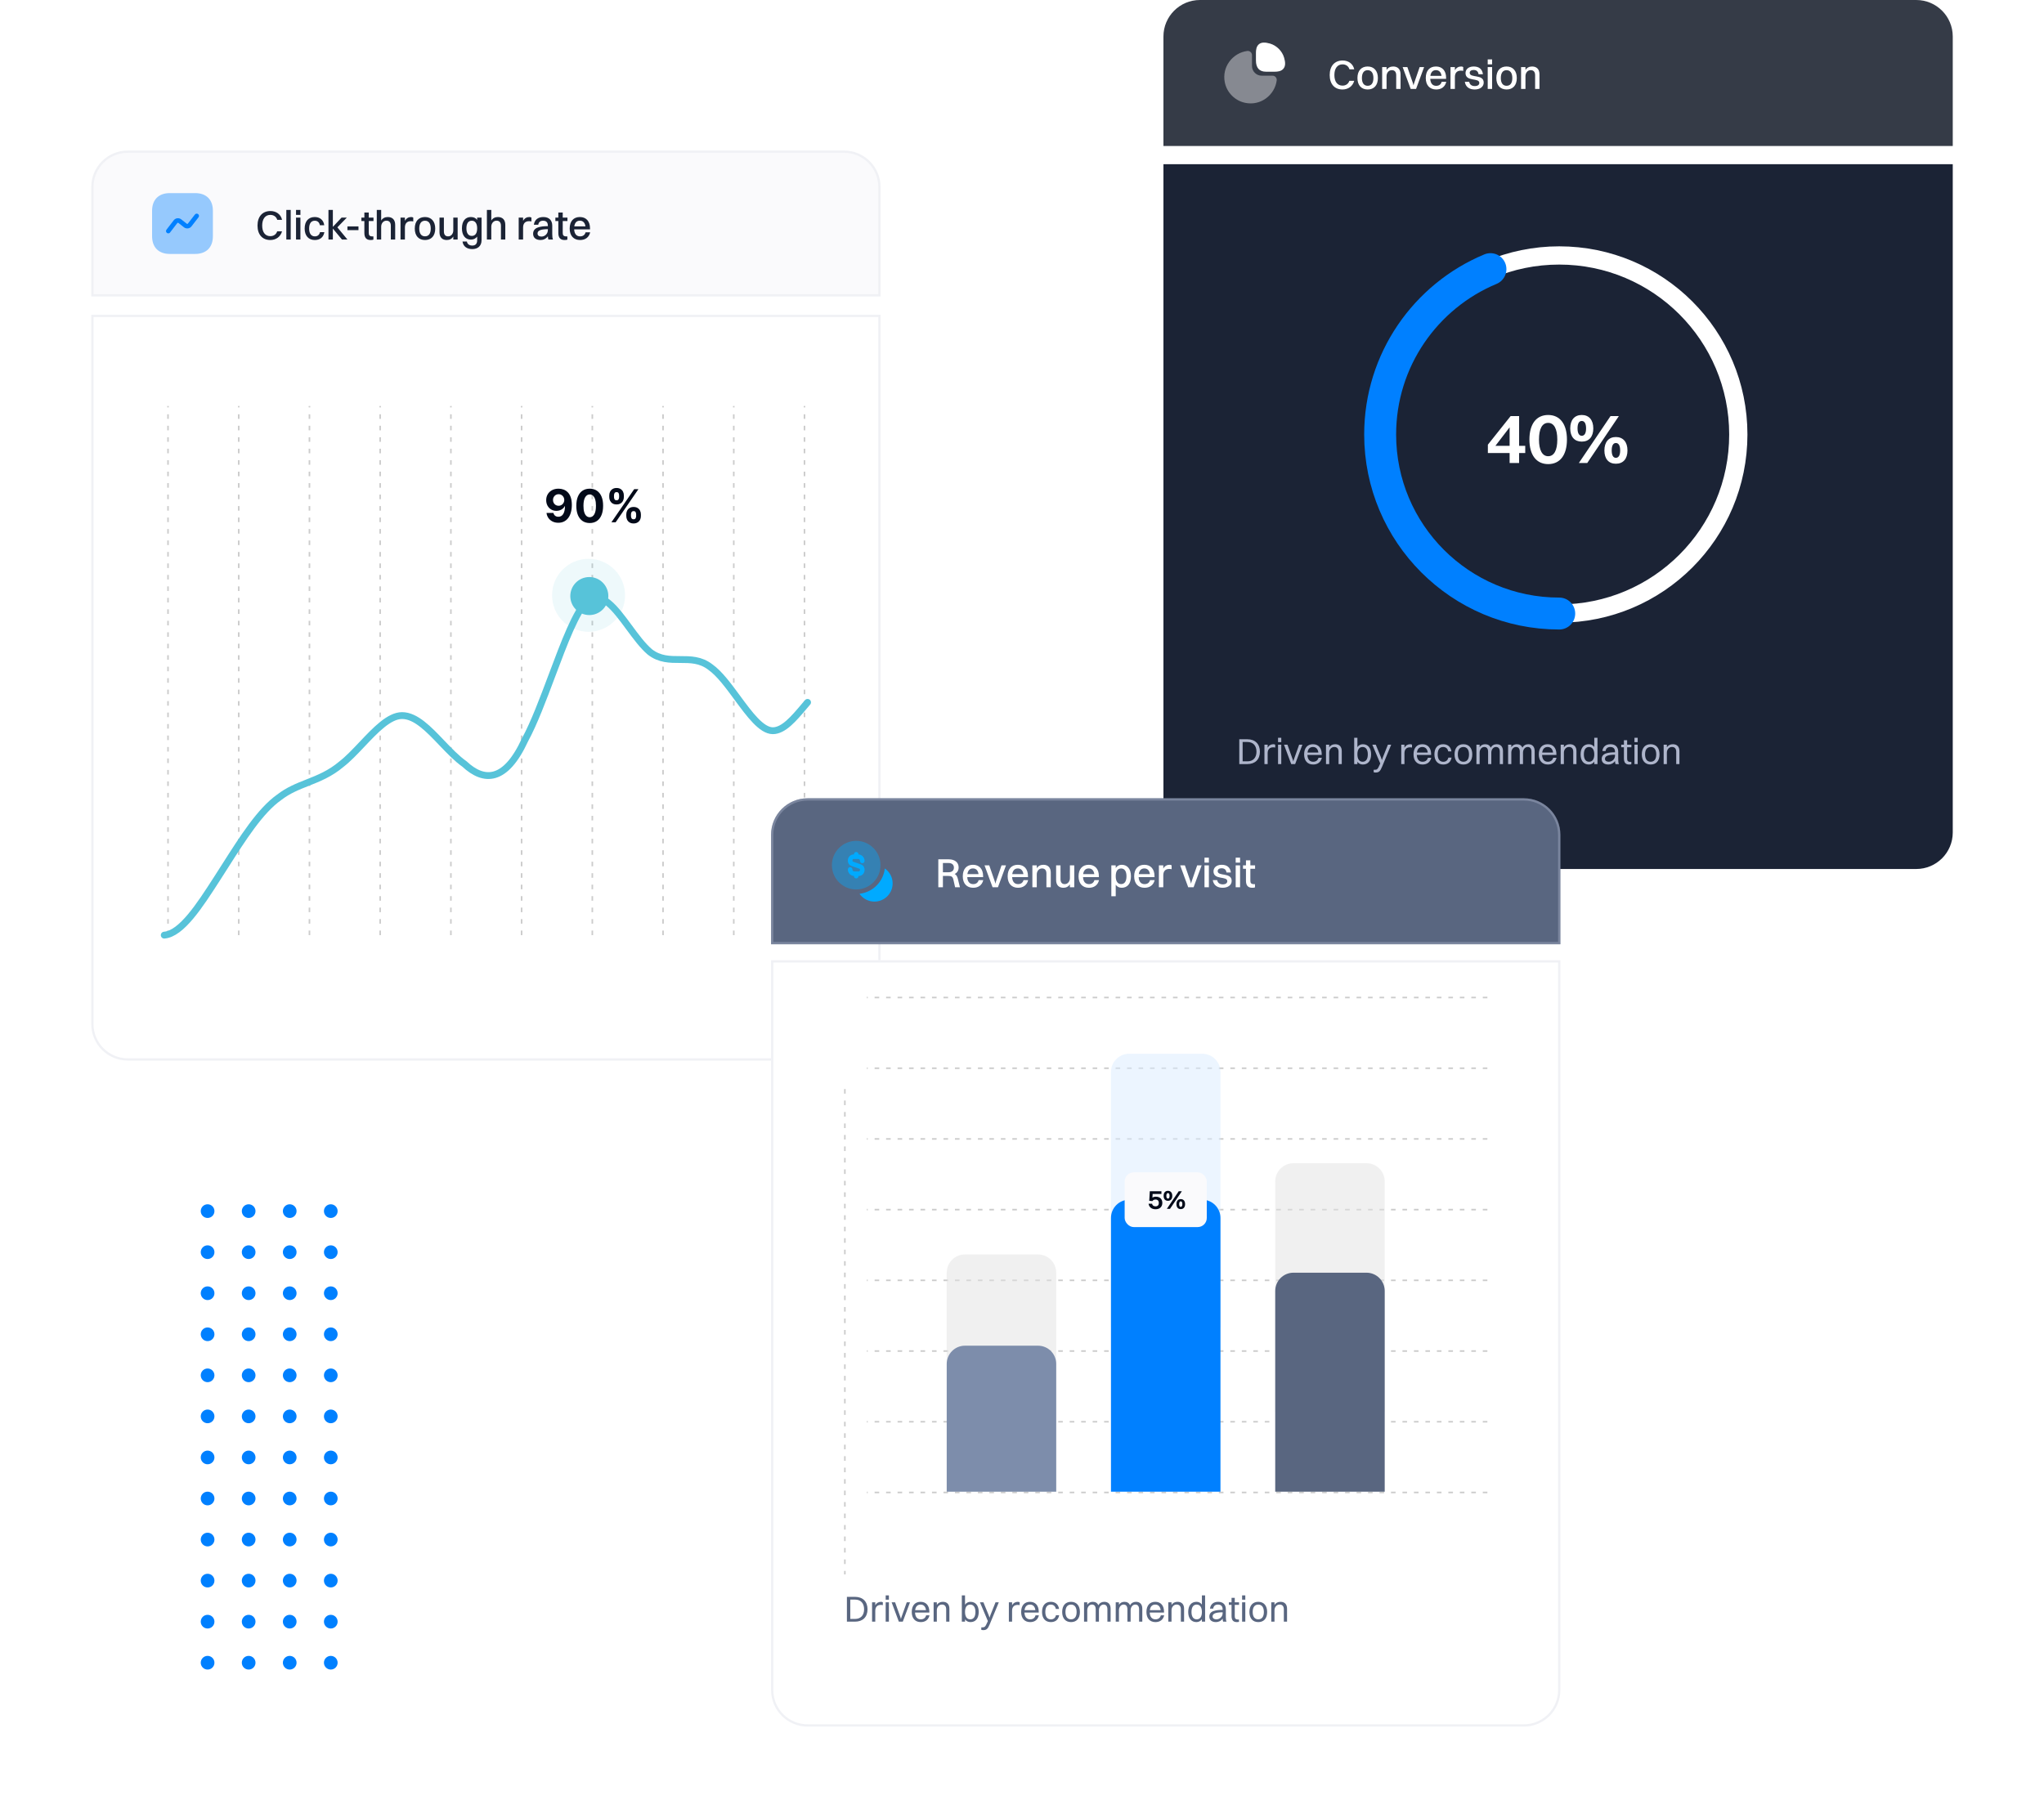 <svg width="896" height="797" viewBox="0 0 896 797" fill="none" xmlns="http://www.w3.org/2000/svg">
<path d="M40.5 82C40.5 73.44 47.44 66.5 56 66.5H370C378.56 66.5 385.5 73.44 385.5 82V129.5H40.5V82Z" fill="#FAFAFC"/>
<path opacity="0.4" d="M85.587 84.666H74.413C69.56 84.666 66.667 87.56 66.667 92.413V103.573C66.667 108.44 69.56 111.333 74.413 111.333H85.573C90.427 111.333 93.32 108.44 93.32 103.587V92.413C93.333 87.56 90.44 84.666 85.587 84.666Z" fill="#0080FF"/>
<path d="M73.773 102.32C73.56 102.32 73.347 102.253 73.16 102.107C72.72 101.773 72.64 101.147 72.973 100.707L76.147 96.587C76.533 96.093 77.08 95.773 77.707 95.693C78.32 95.613 78.947 95.787 79.44 96.173L81.88 98.093C81.973 98.173 82.067 98.173 82.133 98.16C82.187 98.16 82.28 98.133 82.36 98.027L85.44 94.053C85.773 93.613 86.413 93.533 86.84 93.88C87.28 94.213 87.36 94.84 87.013 95.28L83.933 99.253C83.547 99.747 83 100.067 82.373 100.133C81.747 100.213 81.133 100.04 80.64 99.653L78.2 97.733C78.107 97.653 78 97.653 77.947 97.667C77.893 97.667 77.8 97.693 77.72 97.8L74.547 101.92C74.373 102.187 74.08 102.32 73.773 102.32Z" fill="#0080FF"/>
<path d="M123.646 96.396C123.07 93.858 120.982 92.526 118.552 92.526C115.024 92.526 112.882 94.974 112.882 98.898C112.882 102.84 115.006 105.234 118.498 105.234C120.91 105.234 122.962 103.866 123.628 101.436H121.504C121.036 102.822 119.902 103.542 118.498 103.542C116.248 103.542 114.934 101.796 114.934 98.898C114.934 96 116.266 94.218 118.498 94.218C119.956 94.218 121.126 94.992 121.54 96.396H123.646ZM125.51 105H127.436V92.04H125.51V105ZM129.764 94.218H131.69V92.04H129.764V94.218ZM129.764 105H131.69V95.406H129.764V105ZM142.136 98.754C141.812 96.36 140.12 95.154 137.978 95.154C135.26 95.154 133.55 96.954 133.55 100.212C133.55 103.326 135.224 105.234 137.996 105.234C140.12 105.234 141.776 104.172 142.19 101.778H140.282C139.994 103.002 139.184 103.632 138.032 103.632C136.412 103.632 135.512 102.39 135.512 100.212C135.512 97.998 136.376 96.774 137.978 96.774C139.094 96.774 139.976 97.386 140.21 98.754H142.136ZM143.984 105H145.91V100.212L149.888 105H152.282L147.89 99.672L152.03 95.406H149.726L145.91 99.474V92.04H143.984V105ZM152.298 100.914H157.14V99.276H152.298V100.914ZM159.723 102.138C159.723 104.208 160.605 105.234 162.477 105.234C163.017 105.234 163.467 105.162 163.683 105.054V103.65H163.305C161.955 103.65 161.649 103.128 161.649 102.03V96.9H163.719V95.406H161.649V93.192H159.723V95.406H158.427V96.9H159.723V102.138ZM165.166 105H167.092V99.366C167.092 98.034 167.956 96.756 169.396 96.756C170.71 96.756 171.322 97.602 171.322 98.988V105H173.23V98.592C173.23 96.324 171.988 95.154 169.99 95.154C168.748 95.154 167.74 95.658 167.092 96.684V92.04H165.166V105ZM175.572 105H177.498V99.762C177.498 98.088 178.29 96.972 180.126 96.972C180.522 96.972 180.864 97.008 181.152 97.098V95.406C180.972 95.244 180.612 95.154 180.234 95.154C179.118 95.154 178.128 95.676 177.498 96.828V95.406H175.572V105ZM186.301 105.234C189.037 105.234 190.783 103.452 190.783 100.212C190.783 97.08 189.091 95.154 186.301 95.154C183.565 95.154 181.819 96.954 181.819 100.212C181.819 103.344 183.511 105.234 186.301 105.234ZM186.301 103.614C184.681 103.614 183.781 102.39 183.781 100.212C183.781 97.98 184.681 96.774 186.301 96.774C187.921 96.774 188.821 98.016 188.821 100.212C188.821 102.426 187.939 103.614 186.301 103.614ZM198.706 101.022C198.706 102.354 197.842 103.632 196.438 103.632C195.16 103.632 194.584 102.804 194.584 101.418V95.406H192.658V101.814C192.658 104.082 193.882 105.234 195.844 105.234C197.068 105.234 198.076 104.73 198.706 103.704V105H200.614V95.406H198.706V101.022ZM206.415 105.054C207.585 105.054 208.521 104.604 209.169 103.722V105.342C209.169 106.998 208.305 107.664 207.027 107.664C205.767 107.664 204.849 107.052 204.669 105.9H202.743C203.085 108.132 204.741 109.212 207.045 109.212C209.349 109.212 211.095 107.934 211.095 105.306V95.406H209.169V96.414C208.557 95.586 207.639 95.154 206.415 95.154C204.003 95.154 202.491 96.918 202.491 100.122C202.491 103.182 203.967 105.054 206.415 105.054ZM206.811 103.434C205.299 103.434 204.453 102.228 204.453 100.122C204.453 97.944 205.281 96.774 206.811 96.774C208.305 96.774 209.169 97.998 209.169 100.104C209.169 102.264 208.341 103.434 206.811 103.434ZM213.436 105H215.362V99.366C215.362 98.034 216.226 96.756 217.666 96.756C218.98 96.756 219.592 97.602 219.592 98.988V105H221.5V98.592C221.5 96.324 220.258 95.154 218.26 95.154C217.018 95.154 216.01 95.658 215.362 96.684V92.04H213.436V105ZM227.375 105H229.301V99.762C229.301 98.088 230.093 96.972 231.929 96.972C232.325 96.972 232.667 97.008 232.955 97.098V95.406C232.775 95.244 232.415 95.154 232.037 95.154C230.921 95.154 229.931 95.676 229.301 96.828V95.406H227.375V105ZM235.943 98.538C236.123 97.458 236.789 96.774 238.031 96.774C239.507 96.774 240.155 97.53 240.155 98.934V99.15C238.427 99.168 237.131 99.276 235.853 99.708C234.413 100.194 233.693 101.166 233.693 102.48C233.693 104.316 235.025 105.234 236.969 105.234C238.121 105.234 239.363 104.73 240.173 103.596C240.191 104.136 240.245 104.64 240.389 105H242.405C242.189 104.478 242.081 103.812 242.081 102.66V98.916C242.081 96.684 240.785 95.154 238.175 95.154C235.781 95.154 234.323 96.414 234.017 98.538H235.943ZM235.637 102.408C235.637 101.31 236.465 100.5 240.155 100.464V100.896C240.155 102.444 238.931 103.722 237.329 103.722C236.303 103.722 235.637 103.218 235.637 102.408ZM244.748 102.138C244.748 104.208 245.63 105.234 247.502 105.234C248.042 105.234 248.492 105.162 248.708 105.054V103.65H248.33C246.98 103.65 246.674 103.128 246.674 102.03V96.9H248.744V95.406H246.674V93.192H244.748V95.406H243.452V96.9H244.748V102.138ZM258.705 101.868H256.689C256.365 103.056 255.501 103.632 254.277 103.632C252.711 103.632 251.793 102.534 251.685 100.572H258.633V100.104C258.633 97.026 256.959 95.154 254.187 95.154C251.451 95.154 249.723 96.954 249.723 100.212C249.723 103.344 251.451 105.234 254.277 105.234C256.527 105.234 258.183 104.1 258.705 101.868ZM254.187 96.756C255.555 96.756 256.401 97.638 256.635 99.258H251.739C251.973 97.638 252.801 96.756 254.187 96.756Z" fill="#1B2335"/>
<path d="M40.5 82C40.5 73.44 47.44 66.5 56 66.5H370C378.56 66.5 385.5 73.44 385.5 82V129.5H40.5V82Z" stroke="#F0F1F5"/>
<g filter="url(#filter0_d_1081_84571)">
<path d="M40 130H386V441C386 449.837 378.837 457 370 457H56C47.163 457 40 449.837 40 441V130Z" fill="white"/>
<path d="M40.5 130.5H385.5V441C385.5 449.56 378.56 456.5 370 456.5H56C47.44 456.5 40.5 449.56 40.5 441V130.5Z" stroke="#F0F1F5"/>
</g>
<line opacity="0.2" x1="73.65" y1="410" x2="73.65" y2="178" stroke="black" stroke-width="0.7" stroke-dasharray="2.01 3.02"/>
<line opacity="0.2" x1="104.65" y1="410" x2="104.65" y2="178" stroke="black" stroke-width="0.7" stroke-dasharray="2.01 3.02"/>
<line opacity="0.2" x1="135.65" y1="410" x2="135.65" y2="178" stroke="black" stroke-width="0.7" stroke-dasharray="2.01 3.02"/>
<line opacity="0.2" x1="166.65" y1="410" x2="166.65" y2="178" stroke="black" stroke-width="0.7" stroke-dasharray="2.01 3.02"/>
<line opacity="0.2" x1="197.65" y1="410" x2="197.65" y2="178" stroke="black" stroke-width="0.7" stroke-dasharray="2.01 3.02"/>
<line opacity="0.2" x1="228.65" y1="410" x2="228.65" y2="178" stroke="black" stroke-width="0.7" stroke-dasharray="2.01 3.02"/>
<line opacity="0.2" x1="259.65" y1="410" x2="259.65" y2="178" stroke="black" stroke-width="0.7" stroke-dasharray="2.01 3.02"/>
<line opacity="0.2" x1="290.65" y1="410" x2="290.65" y2="178" stroke="black" stroke-width="0.7" stroke-dasharray="2.01 3.02"/>
<line opacity="0.2" x1="321.65" y1="410" x2="321.65" y2="178" stroke="black" stroke-width="0.7" stroke-dasharray="2.01 3.02"/>
<line opacity="0.2" x1="352.65" y1="410" x2="352.65" y2="178" stroke="black" stroke-width="0.7" stroke-dasharray="2.01 3.02"/>
<path d="M72 410C79.565 409.392 87.594 396.925 94.985 385.45C96.172 383.608 97.344 381.766 98.507 379.94C106.566 367.284 114.135 355.395 122.359 349.592C126.353 346.492 130.533 344.839 134.813 343.147C139.699 341.215 144.716 339.231 149.732 334.983C152.642 332.724 155.65 329.544 158.69 326.33C164.588 320.095 170.605 313.734 176.25 313.734C182.237 313.734 187.877 319.647 193.612 325.66C196.891 329.098 200.201 332.568 203.624 334.983C212.178 342.952 221.587 342.952 230.142 324.358C234.1 317.096 238.058 306.544 241.952 296.161C247.316 281.861 252.559 267.883 257.515 263.266C263.8 258.831 269.704 266.839 275.735 275.021C278.734 279.088 281.764 283.198 284.888 285.844C289.165 289.164 293.656 289.164 298.147 289.164C302.638 289.164 307.129 289.164 311.406 292.484C315.368 295.28 319.33 300.666 323.229 305.966C328.588 313.252 333.827 320.374 338.78 320.374C343.485 320.374 347.976 315.062 352.466 309.749C352.978 309.145 353.489 308.54 354 307.944" stroke="#57C3D9" stroke-width="3" stroke-linecap="round"/>
<path d="M244.862 214.256C245.61 214.256 246.329 214.381 247.021 214.632C247.717 214.883 248.337 215.283 248.882 215.832C249.431 216.382 249.864 217.111 250.181 218.02C250.503 218.924 250.667 220.035 250.671 221.351C250.671 222.587 250.532 223.69 250.252 224.661C249.978 225.626 249.582 226.448 249.066 227.125C248.55 227.802 247.927 228.318 247.198 228.673C246.469 229.024 245.655 229.199 244.755 229.199C243.785 229.199 242.927 229.012 242.184 228.638C241.441 228.259 240.842 227.745 240.387 227.097C239.937 226.443 239.665 225.709 239.57 224.895H242.603C242.722 225.425 242.97 225.837 243.349 226.131C243.728 226.42 244.196 226.564 244.755 226.564C245.702 226.564 246.422 226.152 246.914 225.328C247.407 224.5 247.655 223.366 247.66 221.926H247.561C247.343 222.352 247.049 222.719 246.68 223.027C246.311 223.33 245.887 223.564 245.409 223.73C244.935 223.896 244.431 223.979 243.896 223.979C243.039 223.979 242.274 223.777 241.602 223.375C240.929 222.973 240.399 222.419 240.011 221.713C239.623 221.008 239.428 220.203 239.428 219.298C239.424 218.323 239.649 217.454 240.103 216.692C240.558 215.929 241.192 215.333 242.007 214.902C242.826 214.466 243.777 214.251 244.862 214.256ZM244.883 216.67C244.405 216.67 243.979 216.784 243.605 217.011C243.235 217.239 242.942 217.544 242.724 217.928C242.511 218.311 242.407 218.74 242.411 219.213C242.411 219.691 242.516 220.122 242.724 220.506C242.937 220.884 243.226 221.187 243.59 221.415C243.96 221.637 244.381 221.749 244.855 221.749C245.21 221.749 245.539 221.682 245.842 221.55C246.145 221.417 246.408 221.235 246.63 221.003C246.857 220.766 247.035 220.494 247.163 220.186C247.291 219.878 247.355 219.552 247.355 219.206C247.35 218.747 247.241 218.325 247.028 217.942C246.815 217.558 246.521 217.25 246.147 217.018C245.773 216.786 245.352 216.67 244.883 216.67ZM258.505 229.32C257.284 229.315 256.232 229.014 255.352 228.418C254.476 227.821 253.801 226.957 253.328 225.825C252.859 224.694 252.627 223.332 252.632 221.741C252.632 220.155 252.866 218.804 253.335 217.686C253.808 216.569 254.483 215.719 255.359 215.136C256.24 214.549 257.288 214.256 258.505 214.256C259.722 214.256 260.768 214.549 261.644 215.136C262.525 215.723 263.202 216.576 263.676 217.693C264.149 218.806 264.383 220.155 264.379 221.741C264.379 223.337 264.142 224.701 263.669 225.832C263.2 226.964 262.527 227.828 261.651 228.425C260.776 229.021 259.727 229.32 258.505 229.32ZM258.505 226.77C259.338 226.77 260.004 226.351 260.501 225.513C260.998 224.675 261.244 223.418 261.24 221.741C261.24 220.638 261.126 219.72 260.899 218.986C260.676 218.252 260.359 217.7 259.947 217.331C259.54 216.962 259.059 216.777 258.505 216.777C257.677 216.777 257.014 217.191 256.517 218.02C256.019 218.848 255.768 220.089 255.764 221.741C255.764 222.859 255.875 223.792 256.097 224.54C256.325 225.283 256.644 225.842 257.056 226.216C257.468 226.585 257.951 226.77 258.505 226.77ZM274.533 226.273V225.506C274.533 224.923 274.656 224.388 274.903 223.901C275.153 223.408 275.516 223.015 275.989 222.722C276.467 222.423 277.05 222.274 277.736 222.274C278.432 222.274 279.017 222.421 279.491 222.714C279.969 223.008 280.329 223.401 280.57 223.893C280.816 224.381 280.939 224.919 280.939 225.506V226.273C280.939 226.855 280.816 227.393 280.57 227.885C280.324 228.373 279.962 228.763 279.483 229.057C279.005 229.355 278.423 229.504 277.736 229.504C277.04 229.504 276.456 229.355 275.982 229.057C275.509 228.763 275.149 228.373 274.903 227.885C274.656 227.393 274.533 226.855 274.533 226.273ZM276.6 225.506V226.273C276.6 226.609 276.68 226.926 276.841 227.224C277.007 227.523 277.305 227.672 277.736 227.672C278.167 227.672 278.461 227.525 278.617 227.232C278.778 226.938 278.858 226.618 278.858 226.273V225.506C278.858 225.16 278.783 224.838 278.631 224.54C278.48 224.241 278.181 224.092 277.736 224.092C277.31 224.092 277.014 224.241 276.849 224.54C276.683 224.838 276.6 225.16 276.6 225.506ZM267.069 217.949V217.182C267.069 216.595 267.194 216.057 267.445 215.57C267.696 215.077 268.058 214.684 268.532 214.391C269.01 214.097 269.588 213.95 270.265 213.95C270.965 213.95 271.553 214.097 272.026 214.391C272.5 214.684 272.859 215.077 273.106 215.57C273.352 216.057 273.475 216.595 273.475 217.182V217.949C273.475 218.536 273.349 219.073 273.099 219.561C272.852 220.049 272.49 220.439 272.012 220.733C271.538 221.022 270.956 221.166 270.265 221.166C269.573 221.166 268.989 221.019 268.51 220.726C268.037 220.428 267.677 220.037 267.431 219.554C267.189 219.066 267.069 218.531 267.069 217.949ZM269.15 217.182V217.949C269.15 218.295 269.23 218.614 269.391 218.908C269.557 219.201 269.848 219.348 270.265 219.348C270.7 219.348 270.996 219.201 271.153 218.908C271.314 218.614 271.394 218.295 271.394 217.949V217.182C271.394 216.836 271.318 216.514 271.167 216.216C271.015 215.918 270.715 215.768 270.265 215.768C269.843 215.768 269.552 215.92 269.391 216.223C269.23 216.526 269.15 216.846 269.15 217.182ZM268.006 229L278.006 214.455H279.867L269.867 229H268.006Z" fill="#030A19"/>
<circle opacity="0.1" cx="258" cy="261" r="16" fill="#57C3D9"/>
<circle cx="258.333" cy="261.333" r="8.333" fill="#57C3D9"/>
<g opacity="0.8">
<path d="M510 16C510 7.163 517.163 0 526 0H840C848.837 0 856 7.163 856 16V64H510V16Z" fill="#030A19"/>
<path d="M562.894 25.267C562.04 22.373 559.627 19.96 556.734 19.107C554.534 18.467 553.014 18.52 551.96 19.307C550.694 20.253 550.547 21.96 550.547 23.173V26.493C550.547 29.773 552.04 31.44 554.974 31.44H558.8C560 31.44 561.72 31.293 562.667 30.027C563.48 28.987 563.547 27.467 562.894 25.267Z" fill="white"/>
<path opacity="0.4" d="M559.213 33.813C558.867 33.413 558.36 33.187 557.84 33.187H553.067C550.72 33.187 548.813 31.28 548.813 28.933V24.16C548.813 23.64 548.587 23.134 548.187 22.787C547.8 22.44 547.267 22.28 546.76 22.347C543.627 22.747 540.747 24.467 538.867 27.053C536.973 29.654 536.28 32.827 536.88 36C537.747 40.587 541.413 44.254 546.013 45.12C546.747 45.267 547.48 45.334 548.213 45.334C550.627 45.334 552.96 44.587 554.947 43.133C557.533 41.254 559.253 38.373 559.653 35.24C559.72 34.72 559.56 34.2 559.213 33.813Z" fill="white"/>
<path d="M593.646 30.396C593.07 27.858 590.982 26.526 588.552 26.526C585.024 26.526 582.882 28.974 582.882 32.898C582.882 36.84 585.006 39.234 588.498 39.234C590.91 39.234 592.962 37.866 593.628 35.436H591.504C591.036 36.822 589.902 37.542 588.498 37.542C586.248 37.542 584.934 35.796 584.934 32.898C584.934 30 586.266 28.218 588.498 28.218C589.956 28.218 591.126 28.992 591.54 30.396H593.646ZM599.524 39.234C602.26 39.234 604.006 37.452 604.006 34.212C604.006 31.08 602.314 29.154 599.524 29.154C596.788 29.154 595.042 30.954 595.042 34.212C595.042 37.344 596.734 39.234 599.524 39.234ZM599.524 37.614C597.904 37.614 597.004 36.39 597.004 34.212C597.004 31.98 597.904 30.774 599.524 30.774C601.144 30.774 602.044 32.016 602.044 34.212C602.044 36.426 601.162 37.614 599.524 37.614ZM605.881 39H607.807V33.366C607.807 32.034 608.671 30.756 610.111 30.756C611.425 30.756 612.037 31.602 612.037 32.988V39H613.945V32.592C613.945 30.324 612.703 29.154 610.705 29.154C609.463 29.154 608.455 29.658 607.807 30.684V29.406H605.881V39ZM618.383 39H620.741L624.269 29.406H622.307L619.859 36.534L619.625 37.452L619.391 36.534L616.925 29.406H614.855L618.383 39ZM633.977 35.868H631.961C631.637 37.056 630.773 37.632 629.549 37.632C627.983 37.632 627.065 36.534 626.957 34.572H633.905V34.104C633.905 31.026 632.231 29.154 629.459 29.154C626.723 29.154 624.995 30.954 624.995 34.212C624.995 37.344 626.723 39.234 629.549 39.234C631.799 39.234 633.455 38.1 633.977 35.868ZM629.459 30.756C630.827 30.756 631.673 31.638 631.907 33.258H627.011C627.245 31.638 628.073 30.756 629.459 30.756ZM635.834 39H637.76V33.762C637.76 32.088 638.552 30.972 640.388 30.972C640.784 30.972 641.126 31.008 641.414 31.098V29.406C641.234 29.244 640.874 29.154 640.496 29.154C639.38 29.154 638.39 29.676 637.76 30.828V29.406H635.834V39ZM644.255 31.926C644.255 31.206 644.867 30.684 645.929 30.684C647.153 30.684 647.909 31.188 648.125 32.538H650.051C649.745 30.144 648.161 29.154 646.019 29.154C643.589 29.154 642.419 30.54 642.419 32.034C642.419 35.976 648.467 33.96 648.467 36.354C648.467 37.164 647.783 37.74 646.487 37.74C645.137 37.74 644.237 37.074 644.039 35.868H642.113C642.473 38.154 644.111 39.234 646.433 39.234C648.755 39.234 650.393 38.046 650.393 36.228C650.393 32.322 644.255 34.374 644.255 31.926ZM652.147 28.218H654.073V26.04H652.147V28.218ZM652.147 39H654.073V29.406H652.147V39ZM660.414 39.234C663.15 39.234 664.896 37.452 664.896 34.212C664.896 31.08 663.204 29.154 660.414 29.154C657.678 29.154 655.932 30.954 655.932 34.212C655.932 37.344 657.624 39.234 660.414 39.234ZM660.414 37.614C658.794 37.614 657.894 36.39 657.894 34.212C657.894 31.98 658.794 30.774 660.414 30.774C662.034 30.774 662.934 32.016 662.934 34.212C662.934 36.426 662.052 37.614 660.414 37.614ZM666.772 39H668.698V33.366C668.698 32.034 669.562 30.756 671.002 30.756C672.316 30.756 672.928 31.602 672.928 32.988V39H674.836V32.592C674.836 30.324 673.594 29.154 671.596 29.154C670.354 29.154 669.346 29.658 668.698 30.684V29.406H666.772V39Z" fill="white"/>
</g>
<g filter="url(#filter1_d_1081_84571)">
<path d="M510 64H856V357C856 365.837 848.837 373 840 373H526C517.163 373 510 365.837 510 357V64Z" fill="#1B2335"/>
</g>
<path d="M665.912 203V198.616H668.6V195.48H665.912V182.424H662.2L652.216 194.968V198.616H661.752V203H665.912ZM655.512 195.48L661.752 187.352V195.48H655.512ZM678.654 203.48C683.806 203.48 686.878 199.576 686.878 192.728C686.878 185.944 683.838 181.944 678.654 181.944C673.502 181.944 670.43 185.848 670.43 192.728C670.43 199.48 673.47 203.48 678.654 203.48ZM678.654 200.024C676.062 200.024 674.622 197.368 674.622 192.728C674.622 187.992 676.03 185.4 678.654 185.4C681.214 185.4 682.654 188.024 682.654 192.728C682.654 197.432 681.246 200.024 678.654 200.024ZM693.379 193.624C696.579 193.624 698.435 191.48 698.435 187.832C698.435 184.152 696.547 181.944 693.379 181.944C690.211 181.944 688.323 184.12 688.323 187.832C688.323 191.512 690.211 193.624 693.379 193.624ZM692.099 203H695.779L709.635 182.424H705.987L692.099 203ZM693.379 191.064C692.195 191.064 691.523 189.912 691.523 187.832C691.523 185.72 692.163 184.568 693.379 184.568C694.595 184.568 695.267 185.72 695.267 187.832C695.267 189.912 694.595 191.064 693.379 191.064ZM708.323 203.32C711.523 203.32 713.411 201.176 713.411 197.496C713.411 193.816 711.523 191.608 708.323 191.608C705.187 191.608 703.299 193.784 703.299 197.496C703.299 201.176 705.155 203.32 708.323 203.32ZM708.323 200.728C707.139 200.728 706.499 199.576 706.499 197.496C706.499 195.384 707.139 194.232 708.323 194.232C709.539 194.232 710.211 195.384 710.211 197.496C710.211 199.576 709.539 200.728 708.323 200.728Z" fill="white"/>
<circle cx="683.5" cy="190.5" r="78.5" stroke="white" stroke-width="8" stroke-linecap="round"/>
<path d="M683.5 269C640.146 269 605 233.854 605 190.5C605 157.83 624.958 129.821 653.347 118" stroke="#0080FF" stroke-width="14" stroke-linecap="round" stroke-linejoin="round"/>
<path d="M543.248 335H546.8C550.176 335 552.288 332.984 552.288 329.576C552.288 326.168 550.176 324.12 546.8 324.12H543.248V335ZM546.8 333.8H544.72V325.32H546.8C549.296 325.32 550.784 326.888 550.784 329.576C550.784 332.232 549.296 333.8 546.8 333.8ZM554.276 335H555.684V330.248C555.684 328.712 556.42 327.656 558.116 327.656C558.452 327.656 558.756 327.688 558.996 327.768V326.504C558.836 326.376 558.532 326.296 558.196 326.296C557.172 326.296 556.26 326.776 555.684 327.816V326.504H554.276V335ZM560.245 325.368H561.653V323.48H560.245V325.368ZM560.245 335H561.653V326.504H560.245V335ZM566.014 335H567.742L570.91 326.504H569.486L567.134 333.096L566.926 333.832L566.718 333.096L564.366 326.504H562.846L566.014 335ZM579.448 332.232H577.976C577.672 333.4 576.824 333.976 575.624 333.976C574.088 333.976 573.192 332.904 573.112 331H579.384V330.648C579.384 327.944 577.944 326.296 575.544 326.296C573.16 326.296 571.672 327.88 571.672 330.76C571.672 333.528 573.16 335.192 575.624 335.192C577.56 335.192 578.984 334.216 579.448 332.232ZM575.544 327.512C576.872 327.512 577.72 328.376 577.912 329.944H573.16C573.368 328.36 574.184 327.512 575.544 327.512ZM581.261 335H582.669V329.976C582.669 328.76 583.501 327.496 584.909 327.496C586.189 327.496 586.765 328.328 586.765 329.608V335H588.173V329.32C588.173 327.352 587.101 326.296 585.293 326.296C584.173 326.296 583.245 326.76 582.669 327.656V326.504H581.261V335ZM595.028 335V333.992C595.588 334.776 596.404 335.192 597.412 335.192C599.636 335.192 601.028 333.608 601.028 330.728C601.028 327.96 599.668 326.296 597.412 326.296C596.404 326.296 595.588 326.76 595.028 327.56V323.48H593.62V335H595.028ZM597.316 327.512C598.756 327.512 599.588 328.68 599.588 330.728C599.588 332.824 598.788 333.976 597.316 333.976C595.86 333.976 595.028 332.792 595.028 330.728C595.028 328.648 595.828 327.512 597.316 327.512ZM602.988 338.712C604.46 338.712 605.02 338.168 605.868 336.12L609.836 326.504H608.396L606.156 332.12L605.772 333.256L605.388 332.12L603.084 326.504H601.564L605.036 334.728L604.748 335.384C603.916 337.288 603.628 337.496 602.588 337.496H602.156V338.584C602.332 338.632 602.668 338.712 602.988 338.712ZM614.245 335H615.653V330.248C615.653 328.712 616.389 327.656 618.085 327.656C618.421 327.656 618.725 327.688 618.965 327.768V326.504C618.805 326.376 618.501 326.296 618.165 326.296C617.141 326.296 616.229 326.776 615.653 327.816V326.504H614.245V335ZM627.402 332.232H625.93C625.626 333.4 624.778 333.976 623.578 333.976C622.042 333.976 621.146 332.904 621.066 331H627.338V330.648C627.338 327.944 625.898 326.296 623.498 326.296C621.114 326.296 619.626 327.88 619.626 330.76C619.626 333.528 621.114 335.192 623.578 335.192C625.514 335.192 626.938 334.216 627.402 332.232ZM623.498 327.512C624.826 327.512 625.674 328.376 625.866 329.944H621.114C621.322 328.36 622.138 327.512 623.498 327.512ZM636.238 329.432C635.966 327.352 634.494 326.296 632.622 326.296C630.254 326.296 628.782 327.88 628.782 330.76C628.782 333.512 630.222 335.192 632.638 335.192C634.494 335.192 635.918 334.28 636.302 332.168H634.894C634.622 333.384 633.806 333.992 632.67 333.992C631.102 333.992 630.222 332.824 630.222 330.76C630.222 328.664 631.054 327.512 632.622 327.512C633.742 327.512 634.606 328.136 634.83 329.432H636.238ZM641.498 335.192C643.882 335.192 645.386 333.624 645.386 330.76C645.386 327.992 643.93 326.296 641.498 326.296C639.114 326.296 637.61 327.88 637.61 330.76C637.61 333.528 639.066 335.192 641.498 335.192ZM641.498 333.976C639.93 333.976 639.05 332.808 639.05 330.76C639.05 328.664 639.914 327.512 641.498 327.512C643.066 327.512 643.946 328.696 643.946 330.76C643.946 332.84 643.082 333.976 641.498 333.976ZM647.198 335H648.606V329.976C648.606 328.76 649.374 327.496 650.654 327.496C651.806 327.496 652.318 328.328 652.318 329.608V335H653.726V329.976C653.726 328.76 654.494 327.496 655.774 327.496C656.926 327.496 657.438 328.328 657.438 329.608V335H658.846V329.32C658.846 327.352 657.806 326.296 656.078 326.296C654.942 326.296 654.014 326.808 653.454 327.8C653.054 326.808 652.206 326.296 651.038 326.296C649.998 326.296 649.15 326.728 648.606 327.592V326.504H647.198V335ZM661.089 335H662.497V329.976C662.497 328.76 663.265 327.496 664.545 327.496C665.697 327.496 666.209 328.328 666.209 329.608V335H667.617V329.976C667.617 328.76 668.385 327.496 669.665 327.496C670.817 327.496 671.329 328.328 671.329 329.608V335H672.737V329.32C672.737 327.352 671.697 326.296 669.969 326.296C668.833 326.296 667.905 326.808 667.345 327.8C666.945 326.808 666.097 326.296 664.929 326.296C663.889 326.296 663.041 326.728 662.497 327.592V326.504H661.089V335ZM682.323 332.232H680.851C680.547 333.4 679.699 333.976 678.499 333.976C676.963 333.976 676.067 332.904 675.987 331H682.259V330.648C682.259 327.944 680.819 326.296 678.419 326.296C676.035 326.296 674.547 327.88 674.547 330.76C674.547 333.528 676.035 335.192 678.499 335.192C680.435 335.192 681.859 334.216 682.323 332.232ZM678.419 327.512C679.747 327.512 680.595 328.376 680.787 329.944H676.035C676.243 328.36 677.059 327.512 678.419 327.512ZM684.136 335H685.544V329.976C685.544 328.76 686.376 327.496 687.784 327.496C689.064 327.496 689.64 328.328 689.64 329.608V335H691.048V329.32C691.048 327.352 689.976 326.296 688.168 326.296C687.048 326.296 686.12 326.76 685.544 327.656V326.504H684.136V335ZM696.476 335.192C697.484 335.192 698.3 334.728 698.86 333.928V335H700.268V323.48H698.86V327.496C698.3 326.712 697.484 326.296 696.476 326.296C694.252 326.296 692.86 327.88 692.86 330.76C692.86 333.528 694.22 335.192 696.476 335.192ZM696.572 333.976C695.132 333.976 694.3 332.808 694.3 330.76C694.3 328.664 695.1 327.512 696.572 327.512C698.028 327.512 698.86 328.696 698.86 330.76C698.86 332.84 698.06 333.976 696.572 333.976ZM703.807 329.272C703.983 328.184 704.639 327.512 705.855 327.512C707.311 327.512 707.951 328.264 707.951 329.64V329.832C706.319 329.848 705.151 329.944 703.999 330.328C702.751 330.744 702.111 331.592 702.111 332.76C702.111 334.376 703.295 335.192 705.055 335.192C706.079 335.192 707.231 334.728 707.951 333.656C707.967 334.168 708.015 334.664 708.175 335H709.663C709.439 334.536 709.359 333.928 709.359 332.952V329.608C709.359 327.624 708.255 326.296 705.983 326.296C703.903 326.296 702.671 327.4 702.399 329.272H703.807ZM703.551 332.728C703.551 331.688 704.335 330.92 707.951 330.888V331.288C707.951 332.744 706.767 333.976 705.199 333.976C704.207 333.976 703.551 333.512 703.551 332.728ZM711.859 332.552C711.859 334.344 712.611 335.192 714.195 335.192C714.595 335.192 714.947 335.144 715.107 335.064V334.056H714.819C713.571 334.056 713.267 333.576 713.267 332.552V327.624H715.139V326.504H713.267V324.552H711.859V326.504H710.675V327.624H711.859V332.552ZM716.479 325.368H717.887V323.48H716.479V325.368ZM716.479 335H717.887V326.504H716.479V335ZM723.576 335.192C725.96 335.192 727.464 333.624 727.464 330.76C727.464 327.992 726.008 326.296 723.576 326.296C721.192 326.296 719.688 327.88 719.688 330.76C719.688 333.528 721.144 335.192 723.576 335.192ZM723.576 333.976C722.008 333.976 721.128 332.808 721.128 330.76C721.128 328.664 721.992 327.512 723.576 327.512C725.144 327.512 726.024 328.696 726.024 330.76C726.024 332.84 725.16 333.976 723.576 333.976ZM729.276 335H730.684V329.976C730.684 328.76 731.516 327.496 732.924 327.496C734.204 327.496 734.78 328.328 734.78 329.608V335H736.188V329.32C736.188 327.352 735.116 326.296 733.308 326.296C732.188 326.296 731.26 326.76 730.684 327.656V326.504H729.276V335Z" fill="#AEB5CB"/>
<path d="M338 366C338 357.163 345.163 350 354 350H668C676.837 350 684 357.163 684 366V414H338V366Z" fill="#596680"/>
<path opacity="0.4" d="M375.32 389.973C381.204 389.973 385.973 385.204 385.973 379.32C385.973 373.436 381.204 368.667 375.32 368.667C369.436 368.667 364.667 373.436 364.667 379.32C364.667 385.204 369.436 389.973 375.32 389.973Z" fill="#00AAFF"/>
<path d="M391.293 387.32C391.293 391.72 387.72 395.293 383.32 395.293C380.6 395.293 378.213 393.933 376.773 391.867C382.587 391.213 387.213 386.587 387.867 380.773C389.933 382.213 391.293 384.6 391.293 387.32Z" fill="#00AAFF"/>
<path d="M377.267 378.947L374.067 377.827C373.747 377.72 373.68 377.694 373.68 377.227C373.68 376.88 373.92 376.6 374.227 376.6H376.227C376.653 376.6 377 376.987 377 377.467C377 378.014 377.453 378.467 378 378.467C378.547 378.467 379 378.014 379 377.467C379 375.934 377.813 374.68 376.333 374.614V374.547C376.333 374 375.88 373.547 375.333 373.547C374.787 373.547 374.333 373.987 374.333 374.547V374.614H374.213C372.813 374.614 371.667 375.787 371.667 377.24C371.667 378.507 372.227 379.32 373.387 379.72L376.6 380.84C376.92 380.947 376.987 380.974 376.987 381.44C376.987 381.787 376.747 382.067 376.44 382.067H374.44C374.013 382.067 373.667 381.68 373.667 381.2C373.667 380.654 373.213 380.2 372.667 380.2C372.12 380.2 371.667 380.654 371.667 381.2C371.667 382.734 372.853 383.987 374.333 384.054V384.134C374.333 384.68 374.787 385.134 375.333 385.134C375.88 385.134 376.333 384.68 376.333 384.134V384.067H376.453C377.853 384.067 379 382.894 379 381.44C379 380.174 378.427 379.36 377.267 378.947Z" fill="#00AAFF"/>
<path d="M411.314 389H413.33V384.05H415.724C417.074 384.05 417.614 384.32 417.938 385.724L418.676 389H420.8L419.882 385.328C419.612 384.23 419.216 383.564 418.496 383.186C419.594 382.646 420.224 381.674 420.224 380.288C420.224 378.128 418.55 376.76 415.904 376.76H411.314V389ZM415.85 378.38C417.308 378.38 418.154 379.172 418.154 380.396C418.154 381.638 417.308 382.43 415.814 382.43H413.33V378.38H415.85ZM431.022 385.868H429.006C428.682 387.056 427.818 387.632 426.594 387.632C425.028 387.632 424.11 386.534 424.002 384.572H430.95V384.104C430.95 381.026 429.276 379.154 426.504 379.154C423.768 379.154 422.04 380.954 422.04 384.212C422.04 387.344 423.768 389.234 426.594 389.234C428.844 389.234 430.5 388.1 431.022 385.868ZM426.504 380.756C427.872 380.756 428.718 381.638 428.952 383.258H424.056C424.29 381.638 425.118 380.756 426.504 380.756ZM435.098 389H437.456L440.984 379.406H439.022L436.574 386.534L436.34 387.452L436.106 386.534L433.64 379.406H431.57L435.098 389ZM450.692 385.868H448.676C448.352 387.056 447.488 387.632 446.264 387.632C444.698 387.632 443.78 386.534 443.672 384.572H450.62V384.104C450.62 381.026 448.946 379.154 446.174 379.154C443.438 379.154 441.71 380.954 441.71 384.212C441.71 387.344 443.438 389.234 446.264 389.234C448.514 389.234 450.17 388.1 450.692 385.868ZM446.174 380.756C447.542 380.756 448.388 381.638 448.622 383.258H443.726C443.96 381.638 444.788 380.756 446.174 380.756ZM452.549 389H454.475V383.366C454.475 382.034 455.339 380.756 456.779 380.756C458.093 380.756 458.705 381.602 458.705 382.988V389H460.613V382.592C460.613 380.324 459.371 379.154 457.373 379.154C456.131 379.154 455.123 379.658 454.475 380.684V379.406H452.549V389ZM469.003 385.022C469.003 386.354 468.139 387.632 466.735 387.632C465.457 387.632 464.881 386.804 464.881 385.418V379.406H462.955V385.814C462.955 388.082 464.179 389.234 466.141 389.234C467.365 389.234 468.373 388.73 469.003 387.704V389H470.911V379.406H469.003V385.022ZM481.77 385.868H479.754C479.43 387.056 478.566 387.632 477.342 387.632C475.776 387.632 474.858 386.534 474.75 384.572H481.698V384.104C481.698 381.026 480.024 379.154 477.252 379.154C474.516 379.154 472.788 380.954 472.788 384.212C472.788 387.344 474.516 389.234 477.342 389.234C479.592 389.234 481.248 388.1 481.77 385.868ZM477.252 380.756C478.62 380.756 479.466 381.638 479.7 383.258H474.804C475.038 381.638 475.866 380.756 477.252 380.756ZM489.086 392.96V387.902C489.698 388.784 490.598 389.234 491.696 389.234C494.198 389.234 495.764 387.434 495.764 384.176C495.764 381.044 494.234 379.154 491.696 379.154C490.598 379.154 489.698 379.658 489.086 380.558V379.406H487.16V392.96H489.086ZM491.462 380.774C492.938 380.774 493.802 381.998 493.802 384.176C493.802 386.39 492.974 387.614 491.462 387.614C489.95 387.614 489.086 386.372 489.086 384.176C489.086 381.98 489.914 380.774 491.462 380.774ZM506.151 385.868H504.135C503.811 387.056 502.947 387.632 501.723 387.632C500.157 387.632 499.239 386.534 499.131 384.572H506.079V384.104C506.079 381.026 504.405 379.154 501.633 379.154C498.897 379.154 497.169 380.954 497.169 384.212C497.169 387.344 498.897 389.234 501.723 389.234C503.973 389.234 505.629 388.1 506.151 385.868ZM501.633 380.756C503.001 380.756 503.847 381.638 504.081 383.258H499.185C499.419 381.638 500.247 380.756 501.633 380.756ZM508.008 389H509.934V383.762C509.934 382.088 510.726 380.972 512.562 380.972C512.958 380.972 513.3 381.008 513.588 381.098V379.406C513.408 379.244 513.048 379.154 512.67 379.154C511.554 379.154 510.564 379.676 509.934 380.828V379.406H508.008V389ZM520.862 389H523.22L526.748 379.406H524.786L522.338 386.534L522.104 387.452L521.87 386.534L519.404 379.406H517.334L520.862 389ZM527.994 378.218H529.92V376.04H527.994V378.218ZM527.994 389H529.92V379.406H527.994V389ZM533.778 381.926C533.778 381.206 534.39 380.684 535.452 380.684C536.676 380.684 537.432 381.188 537.648 382.538H539.574C539.268 380.144 537.684 379.154 535.542 379.154C533.112 379.154 531.942 380.54 531.942 382.034C531.942 385.976 537.99 383.96 537.99 386.354C537.99 387.164 537.306 387.74 536.01 387.74C534.66 387.74 533.76 387.074 533.562 385.868H531.636C531.996 388.154 533.634 389.234 535.956 389.234C538.278 389.234 539.916 388.046 539.916 386.228C539.916 382.322 533.778 384.374 533.778 381.926ZM541.67 378.218H543.596V376.04H541.67V378.218ZM541.67 389H543.596V379.406H541.67V389ZM546.176 386.138C546.176 388.208 547.058 389.234 548.93 389.234C549.47 389.234 549.92 389.162 550.136 389.054V387.65H549.758C548.408 387.65 548.102 387.128 548.102 386.03V380.9H550.172V379.406H548.102V377.192H546.176V379.406H544.88V380.9H546.176V386.138Z" fill="white"/>
<path d="M338.5 366C338.5 357.44 345.44 350.5 354 350.5H668C676.56 350.5 683.5 357.44 683.5 366V413.5H338.5V366Z" stroke="#AEB5CB" stroke-opacity="0.4"/>
<g filter="url(#filter2_d_1081_84571)">
<path d="M338 413H684V733C684 741.837 676.837 749 668 749H354C345.163 749 338 741.837 338 733V413Z" fill="white"/>
<path d="M338.5 413.5H683.5V733C683.5 741.56 676.56 748.5 668 748.5H354C345.44 748.5 338.5 741.56 338.5 733V413.5Z" stroke="#F0F1F5"/>
</g>
<line opacity="0.2" x1="370.35" y1="477.485" x2="370.35" y2="690.28" stroke="black" stroke-width="0.7" stroke-dasharray="2.01 3.02"/>
<line opacity="0.2" x1="652" y1="654.35" x2="380" y2="654.35" stroke="black" stroke-width="0.7" stroke-dasharray="2.01 3.02"/>
<line opacity="0.2" x1="652" y1="623.35" x2="380" y2="623.35" stroke="black" stroke-width="0.7" stroke-dasharray="2.01 3.02"/>
<line opacity="0.2" x1="652" y1="592.35" x2="380" y2="592.35" stroke="black" stroke-width="0.7" stroke-dasharray="2.01 3.02"/>
<line opacity="0.2" x1="652" y1="561.35" x2="380" y2="561.35" stroke="black" stroke-width="0.7" stroke-dasharray="2.01 3.02"/>
<line opacity="0.2" x1="652" y1="530.35" x2="380" y2="530.35" stroke="black" stroke-width="0.7" stroke-dasharray="2.01 3.02"/>
<line opacity="0.2" x1="652" y1="499.35" x2="380" y2="499.35" stroke="black" stroke-width="0.7" stroke-dasharray="2.01 3.02"/>
<line opacity="0.2" x1="652" y1="468.35" x2="380" y2="468.35" stroke="black" stroke-width="0.7" stroke-dasharray="2.01 3.02"/>
<line opacity="0.2" x1="652" y1="437.35" x2="380" y2="437.35" stroke="black" stroke-width="0.7" stroke-dasharray="2.01 3.02"/>
<path opacity="0.5" d="M415 558C415 553.582 418.582 550 423 550H455C459.418 550 463 553.582 463 558V654H415V558Z" fill="#E2E2E2"/>
<path d="M415 598C415 593.582 418.582 590 423 590H455C459.418 590 463 593.582 463 598V654H415V598Z" fill="#7D8DAB"/>
<path opacity="0.5" d="M487 470C487 465.582 490.582 462 495 462H527C531.418 462 535 465.582 535 470V582H487V470Z" fill="#DBEDFF"/>
<path d="M487 534C487 529.582 490.582 526 495 526H527C531.418 526 535 529.582 535 534V654H487V534Z" fill="#0080FF"/>
<rect x="493" y="514" width="36" height="24" rx="4" fill="#FAFAFC"/>
<path d="M509.516 527.42C509.516 525.92 508.676 524.672 506.66 524.672C506.036 524.672 505.568 524.828 505.172 525.08L505.268 523.472H509.12V522.284H504.02L503.78 526.472L505.16 526.604C505.4 526.232 505.832 525.92 506.528 525.92C507.596 525.92 507.98 526.64 507.98 527.432C507.98 528.356 507.488 528.908 506.552 528.908C505.652 528.908 505.148 528.464 505.016 527.756H503.48C503.696 529.256 504.812 530.18 506.564 530.18C508.484 530.18 509.516 528.992 509.516 527.42ZM511.978 526.484C513.178 526.484 513.874 525.68 513.874 524.312C513.874 522.932 513.166 522.104 511.978 522.104C510.79 522.104 510.082 522.92 510.082 524.312C510.082 525.692 510.79 526.484 511.978 526.484ZM511.498 530H512.878L518.074 522.284H516.706L511.498 530ZM511.978 525.524C511.534 525.524 511.282 525.092 511.282 524.312C511.282 523.52 511.522 523.088 511.978 523.088C512.434 523.088 512.686 523.52 512.686 524.312C512.686 525.092 512.434 525.524 511.978 525.524ZM517.582 530.12C518.782 530.12 519.49 529.316 519.49 527.936C519.49 526.556 518.782 525.728 517.582 525.728C516.406 525.728 515.698 526.544 515.698 527.936C515.698 529.316 516.394 530.12 517.582 530.12ZM517.582 529.148C517.138 529.148 516.898 528.716 516.898 527.936C516.898 527.144 517.138 526.712 517.582 526.712C518.038 526.712 518.29 527.144 518.29 527.936C518.29 528.716 518.038 529.148 517.582 529.148Z" fill="#030A19"/>
<path opacity="0.5" d="M559 518C559 513.582 562.582 510 567 510H599C603.418 510 607 513.582 607 518V619H559V518Z" fill="#E2E2E2"/>
<path d="M559 566C559 561.582 562.582 558 567 558H599C603.418 558 607 561.582 607 566V654H559V566Z" fill="#596680"/>
<path d="M371.248 711H374.8C378.176 711 380.288 708.984 380.288 705.576C380.288 702.168 378.176 700.12 374.8 700.12H371.248V711ZM374.8 709.8H372.72V701.32H374.8C377.296 701.32 378.784 702.888 378.784 705.576C378.784 708.232 377.296 709.8 374.8 709.8ZM382.276 711H383.684V706.248C383.684 704.712 384.42 703.656 386.116 703.656C386.452 703.656 386.756 703.688 386.996 703.768V702.504C386.836 702.376 386.532 702.296 386.196 702.296C385.172 702.296 384.26 702.776 383.684 703.816V702.504H382.276V711ZM388.245 701.368H389.653V699.48H388.245V701.368ZM388.245 711H389.653V702.504H388.245V711ZM394.014 711H395.742L398.91 702.504H397.486L395.134 709.096L394.926 709.832L394.718 709.096L392.366 702.504H390.846L394.014 711ZM407.448 708.232H405.976C405.672 709.4 404.824 709.976 403.624 709.976C402.088 709.976 401.192 708.904 401.112 707H407.384V706.648C407.384 703.944 405.944 702.296 403.544 702.296C401.16 702.296 399.672 703.88 399.672 706.76C399.672 709.528 401.16 711.192 403.624 711.192C405.56 711.192 406.984 710.216 407.448 708.232ZM403.544 703.512C404.872 703.512 405.72 704.376 405.912 705.944H401.16C401.368 704.36 402.184 703.512 403.544 703.512ZM409.261 711H410.669V705.976C410.669 704.76 411.501 703.496 412.909 703.496C414.189 703.496 414.765 704.328 414.765 705.608V711H416.173V705.32C416.173 703.352 415.101 702.296 413.293 702.296C412.173 702.296 411.245 702.76 410.669 703.656V702.504H409.261V711ZM423.028 711V709.992C423.588 710.776 424.404 711.192 425.412 711.192C427.636 711.192 429.028 709.608 429.028 706.728C429.028 703.96 427.668 702.296 425.412 702.296C424.404 702.296 423.588 702.76 423.028 703.56V699.48H421.62V711H423.028ZM425.316 703.512C426.756 703.512 427.588 704.68 427.588 706.728C427.588 708.824 426.788 709.976 425.316 709.976C423.86 709.976 423.028 708.792 423.028 706.728C423.028 704.648 423.828 703.512 425.316 703.512ZM430.988 714.712C432.46 714.712 433.02 714.168 433.868 712.12L437.836 702.504H436.396L434.156 708.12L433.772 709.256L433.388 708.12L431.084 702.504H429.564L433.036 710.728L432.748 711.384C431.916 713.288 431.628 713.496 430.588 713.496H430.156V714.584C430.332 714.632 430.668 714.712 430.988 714.712ZM442.245 711H443.653V706.248C443.653 704.712 444.389 703.656 446.085 703.656C446.421 703.656 446.725 703.688 446.965 703.768V702.504C446.805 702.376 446.501 702.296 446.165 702.296C445.141 702.296 444.229 702.776 443.653 703.816V702.504H442.245V711ZM455.402 708.232H453.93C453.626 709.4 452.778 709.976 451.578 709.976C450.042 709.976 449.146 708.904 449.066 707H455.338V706.648C455.338 703.944 453.898 702.296 451.498 702.296C449.114 702.296 447.626 703.88 447.626 706.76C447.626 709.528 449.114 711.192 451.578 711.192C453.514 711.192 454.938 710.216 455.402 708.232ZM451.498 703.512C452.826 703.512 453.674 704.376 453.866 705.944H449.114C449.322 704.36 450.138 703.512 451.498 703.512ZM464.238 705.432C463.966 703.352 462.494 702.296 460.622 702.296C458.254 702.296 456.782 703.88 456.782 706.76C456.782 709.512 458.222 711.192 460.638 711.192C462.494 711.192 463.918 710.28 464.302 708.168H462.894C462.622 709.384 461.806 709.992 460.67 709.992C459.102 709.992 458.222 708.824 458.222 706.76C458.222 704.664 459.054 703.512 460.622 703.512C461.742 703.512 462.606 704.136 462.83 705.432H464.238ZM469.498 711.192C471.882 711.192 473.386 709.624 473.386 706.76C473.386 703.992 471.93 702.296 469.498 702.296C467.114 702.296 465.61 703.88 465.61 706.76C465.61 709.528 467.066 711.192 469.498 711.192ZM469.498 709.976C467.93 709.976 467.05 708.808 467.05 706.76C467.05 704.664 467.914 703.512 469.498 703.512C471.066 703.512 471.946 704.696 471.946 706.76C471.946 708.84 471.082 709.976 469.498 709.976ZM475.198 711H476.606V705.976C476.606 704.76 477.374 703.496 478.654 703.496C479.806 703.496 480.318 704.328 480.318 705.608V711H481.726V705.976C481.726 704.76 482.494 703.496 483.774 703.496C484.926 703.496 485.438 704.328 485.438 705.608V711H486.846V705.32C486.846 703.352 485.806 702.296 484.078 702.296C482.942 702.296 482.014 702.808 481.454 703.8C481.054 702.808 480.206 702.296 479.038 702.296C477.998 702.296 477.15 702.728 476.606 703.592V702.504H475.198V711ZM489.089 711H490.497V705.976C490.497 704.76 491.265 703.496 492.545 703.496C493.697 703.496 494.209 704.328 494.209 705.608V711H495.617V705.976C495.617 704.76 496.385 703.496 497.665 703.496C498.817 703.496 499.329 704.328 499.329 705.608V711H500.737V705.32C500.737 703.352 499.697 702.296 497.969 702.296C496.833 702.296 495.905 702.808 495.345 703.8C494.945 702.808 494.097 702.296 492.929 702.296C491.889 702.296 491.041 702.728 490.497 703.592V702.504H489.089V711ZM510.323 708.232H508.851C508.547 709.4 507.699 709.976 506.499 709.976C504.963 709.976 504.067 708.904 503.987 707H510.259V706.648C510.259 703.944 508.819 702.296 506.419 702.296C504.035 702.296 502.547 703.88 502.547 706.76C502.547 709.528 504.035 711.192 506.499 711.192C508.435 711.192 509.859 710.216 510.323 708.232ZM506.419 703.512C507.747 703.512 508.595 704.376 508.787 705.944H504.035C504.243 704.36 505.059 703.512 506.419 703.512ZM512.136 711H513.544V705.976C513.544 704.76 514.376 703.496 515.784 703.496C517.064 703.496 517.64 704.328 517.64 705.608V711H519.048V705.32C519.048 703.352 517.976 702.296 516.168 702.296C515.048 702.296 514.12 702.76 513.544 703.656V702.504H512.136V711ZM524.476 711.192C525.484 711.192 526.3 710.728 526.86 709.928V711H528.268V699.48H526.86V703.496C526.3 702.712 525.484 702.296 524.476 702.296C522.252 702.296 520.86 703.88 520.86 706.76C520.86 709.528 522.22 711.192 524.476 711.192ZM524.572 709.976C523.132 709.976 522.3 708.808 522.3 706.76C522.3 704.664 523.1 703.512 524.572 703.512C526.028 703.512 526.86 704.696 526.86 706.76C526.86 708.84 526.06 709.976 524.572 709.976ZM531.807 705.272C531.983 704.184 532.639 703.512 533.855 703.512C535.311 703.512 535.951 704.264 535.951 705.64V705.832C534.319 705.848 533.151 705.944 531.999 706.328C530.751 706.744 530.111 707.592 530.111 708.76C530.111 710.376 531.295 711.192 533.055 711.192C534.079 711.192 535.231 710.728 535.951 709.656C535.967 710.168 536.015 710.664 536.175 711H537.663C537.439 710.536 537.359 709.928 537.359 708.952V705.608C537.359 703.624 536.255 702.296 533.983 702.296C531.903 702.296 530.671 703.4 530.399 705.272H531.807ZM531.551 708.728C531.551 707.688 532.335 706.92 535.951 706.888V707.288C535.951 708.744 534.767 709.976 533.199 709.976C532.207 709.976 531.551 709.512 531.551 708.728ZM539.859 708.552C539.859 710.344 540.611 711.192 542.195 711.192C542.595 711.192 542.947 711.144 543.107 711.064V710.056H542.819C541.571 710.056 541.267 709.576 541.267 708.552V703.624H543.139V702.504H541.267V700.552H539.859V702.504H538.675V703.624H539.859V708.552ZM544.479 701.368H545.887V699.48H544.479V701.368ZM544.479 711H545.887V702.504H544.479V711ZM551.576 711.192C553.96 711.192 555.464 709.624 555.464 706.76C555.464 703.992 554.008 702.296 551.576 702.296C549.192 702.296 547.688 703.88 547.688 706.76C547.688 709.528 549.144 711.192 551.576 711.192ZM551.576 709.976C550.008 709.976 549.128 708.808 549.128 706.76C549.128 704.664 549.992 703.512 551.576 703.512C553.144 703.512 554.024 704.696 554.024 706.76C554.024 708.84 553.16 709.976 551.576 709.976ZM557.276 711H558.684V705.976C558.684 704.76 559.516 703.496 560.924 703.496C562.204 703.496 562.78 704.328 562.78 705.608V711H564.188V705.32C564.188 703.352 563.116 702.296 561.308 702.296C560.188 702.296 559.26 702.76 558.684 703.656V702.504H557.276V711Z" fill="#596680"/>
<circle cx="91" cy="729" r="3" transform="rotate(-90 91 729)" fill="#0080FF"/>
<circle cx="91" cy="711" r="3" transform="rotate(-90 91 711)" fill="#0080FF"/>
<circle cx="91" cy="693" r="3" transform="rotate(-90 91 693)" fill="#0080FF"/>
<circle cx="91" cy="675" r="3" transform="rotate(-90 91 675)" fill="#0080FF"/>
<circle cx="91" cy="657" r="3" transform="rotate(-90 91 657)" fill="#0080FF"/>
<circle cx="91" cy="639" r="3" transform="rotate(-90 91 639)" fill="#0080FF"/>
<circle cx="91" cy="621" r="3" transform="rotate(-90 91 621)" fill="#0080FF"/>
<circle cx="91" cy="603" r="3" transform="rotate(-90 91 603)" fill="#0080FF"/>
<circle cx="91" cy="585" r="3" transform="rotate(-90 91 585)" fill="#0080FF"/>
<circle cx="91" cy="567" r="3" transform="rotate(-90 91 567)" fill="#0080FF"/>
<circle cx="91" cy="549" r="3" transform="rotate(-90 91 549)" fill="#0080FF"/>
<circle cx="91" cy="531" r="3" transform="rotate(-90 91 531)" fill="#0080FF"/>
<circle cx="109" cy="729" r="3" transform="rotate(-90 109 729)" fill="#0080FF"/>
<circle cx="109" cy="711" r="3" transform="rotate(-90 109 711)" fill="#0080FF"/>
<circle cx="109" cy="693" r="3" transform="rotate(-90 109 693)" fill="#0080FF"/>
<circle cx="109" cy="675" r="3" transform="rotate(-90 109 675)" fill="#0080FF"/>
<circle cx="109" cy="657" r="3" transform="rotate(-90 109 657)" fill="#0080FF"/>
<circle cx="109" cy="639" r="3" transform="rotate(-90 109 639)" fill="#0080FF"/>
<circle cx="109" cy="621" r="3" transform="rotate(-90 109 621)" fill="#0080FF"/>
<circle cx="109" cy="603" r="3" transform="rotate(-90 109 603)" fill="#0080FF"/>
<circle cx="109" cy="585" r="3" transform="rotate(-90 109 585)" fill="#0080FF"/>
<circle cx="109" cy="567" r="3" transform="rotate(-90 109 567)" fill="#0080FF"/>
<circle cx="109" cy="549" r="3" transform="rotate(-90 109 549)" fill="#0080FF"/>
<circle cx="109" cy="531" r="3" transform="rotate(-90 109 531)" fill="#0080FF"/>
<circle cx="127" cy="729" r="3" transform="rotate(-90 127 729)" fill="#0080FF"/>
<circle cx="127" cy="711" r="3" transform="rotate(-90 127 711)" fill="#0080FF"/>
<circle cx="127" cy="693" r="3" transform="rotate(-90 127 693)" fill="#0080FF"/>
<circle cx="127" cy="675" r="3" transform="rotate(-90 127 675)" fill="#0080FF"/>
<circle cx="127" cy="657" r="3" transform="rotate(-90 127 657)" fill="#0080FF"/>
<circle cx="127" cy="639" r="3" transform="rotate(-90 127 639)" fill="#0080FF"/>
<circle cx="127" cy="621" r="3" transform="rotate(-90 127 621)" fill="#0080FF"/>
<circle cx="127" cy="603" r="3" transform="rotate(-90 127 603)" fill="#0080FF"/>
<circle cx="127" cy="585" r="3" transform="rotate(-90 127 585)" fill="#0080FF"/>
<circle cx="127" cy="567" r="3" transform="rotate(-90 127 567)" fill="#0080FF"/>
<circle cx="127" cy="549" r="3" transform="rotate(-90 127 549)" fill="#0080FF"/>
<circle cx="127" cy="531" r="3" transform="rotate(-90 127 531)" fill="#0080FF"/>
<circle cx="145" cy="729" r="3" transform="rotate(-90 145 729)" fill="#0080FF"/>
<circle cx="145" cy="711" r="3" transform="rotate(-90 145 711)" fill="#0080FF"/>
<circle cx="145" cy="693" r="3" transform="rotate(-90 145 693)" fill="#0080FF"/>
<circle cx="145" cy="675" r="3" transform="rotate(-90 145 675)" fill="#0080FF"/>
<circle cx="145" cy="657" r="3" transform="rotate(-90 145 657)" fill="#0080FF"/>
<circle cx="145" cy="639" r="3" transform="rotate(-90 145 639)" fill="#0080FF"/>
<circle cx="145" cy="621" r="3" transform="rotate(-90 145 621)" fill="#0080FF"/>
<circle cx="145" cy="603" r="3" transform="rotate(-90 145 603)" fill="#0080FF"/>
<circle cx="145" cy="585" r="3" transform="rotate(-90 145 585)" fill="#0080FF"/>
<circle cx="145" cy="567" r="3" transform="rotate(-90 145 567)" fill="#0080FF"/>
<circle cx="145" cy="549" r="3" transform="rotate(-90 145 549)" fill="#0080FF"/>
<circle cx="145" cy="531" r="3" transform="rotate(-90 145 531)" fill="#0080FF"/>
<defs>
<filter id="filter0_d_1081_84571" x="0" y="98" width="426" height="407" filterUnits="userSpaceOnUse" color-interpolation-filters="sRGB">
<feFlood flood-opacity="0" result="BackgroundImageFix"/>
<feColorMatrix in="SourceAlpha" type="matrix" values="0 0 0 0 0 0 0 0 0 0 0 0 0 0 0 0 0 0 127 0" result="hardAlpha"/>
<feOffset dy="8"/>
<feGaussianBlur stdDeviation="20"/>
<feComposite in2="hardAlpha" operator="out"/>
<feColorMatrix type="matrix" values="0 0 0 0 0.012 0 0 0 0 0.039 0 0 0 0 0.098 0 0 0 0.08 0"/>
<feBlend mode="normal" in2="BackgroundImageFix" result="effect1_dropShadow_1081_84571"/>
<feBlend mode="normal" in="SourceGraphic" in2="effect1_dropShadow_1081_84571" result="shape"/>
</filter>
<filter id="filter1_d_1081_84571" x="470" y="32" width="426" height="389" filterUnits="userSpaceOnUse" color-interpolation-filters="sRGB">
<feFlood flood-opacity="0" result="BackgroundImageFix"/>
<feColorMatrix in="SourceAlpha" type="matrix" values="0 0 0 0 0 0 0 0 0 0 0 0 0 0 0 0 0 0 127 0" result="hardAlpha"/>
<feOffset dy="8"/>
<feGaussianBlur stdDeviation="20"/>
<feComposite in2="hardAlpha" operator="out"/>
<feColorMatrix type="matrix" values="0 0 0 0 0.012 0 0 0 0 0.039 0 0 0 0 0.098 0 0 0 0.08 0"/>
<feBlend mode="normal" in2="BackgroundImageFix" result="effect1_dropShadow_1081_84571"/>
<feBlend mode="normal" in="SourceGraphic" in2="effect1_dropShadow_1081_84571" result="shape"/>
</filter>
<filter id="filter2_d_1081_84571" x="298" y="381" width="426" height="416" filterUnits="userSpaceOnUse" color-interpolation-filters="sRGB">
<feFlood flood-opacity="0" result="BackgroundImageFix"/>
<feColorMatrix in="SourceAlpha" type="matrix" values="0 0 0 0 0 0 0 0 0 0 0 0 0 0 0 0 0 0 127 0" result="hardAlpha"/>
<feOffset dy="8"/>
<feGaussianBlur stdDeviation="20"/>
<feComposite in2="hardAlpha" operator="out"/>
<feColorMatrix type="matrix" values="0 0 0 0 0.012 0 0 0 0 0.039 0 0 0 0 0.098 0 0 0 0.08 0"/>
<feBlend mode="normal" in2="BackgroundImageFix" result="effect1_dropShadow_1081_84571"/>
<feBlend mode="normal" in="SourceGraphic" in2="effect1_dropShadow_1081_84571" result="shape"/>
</filter>
</defs>
</svg>
